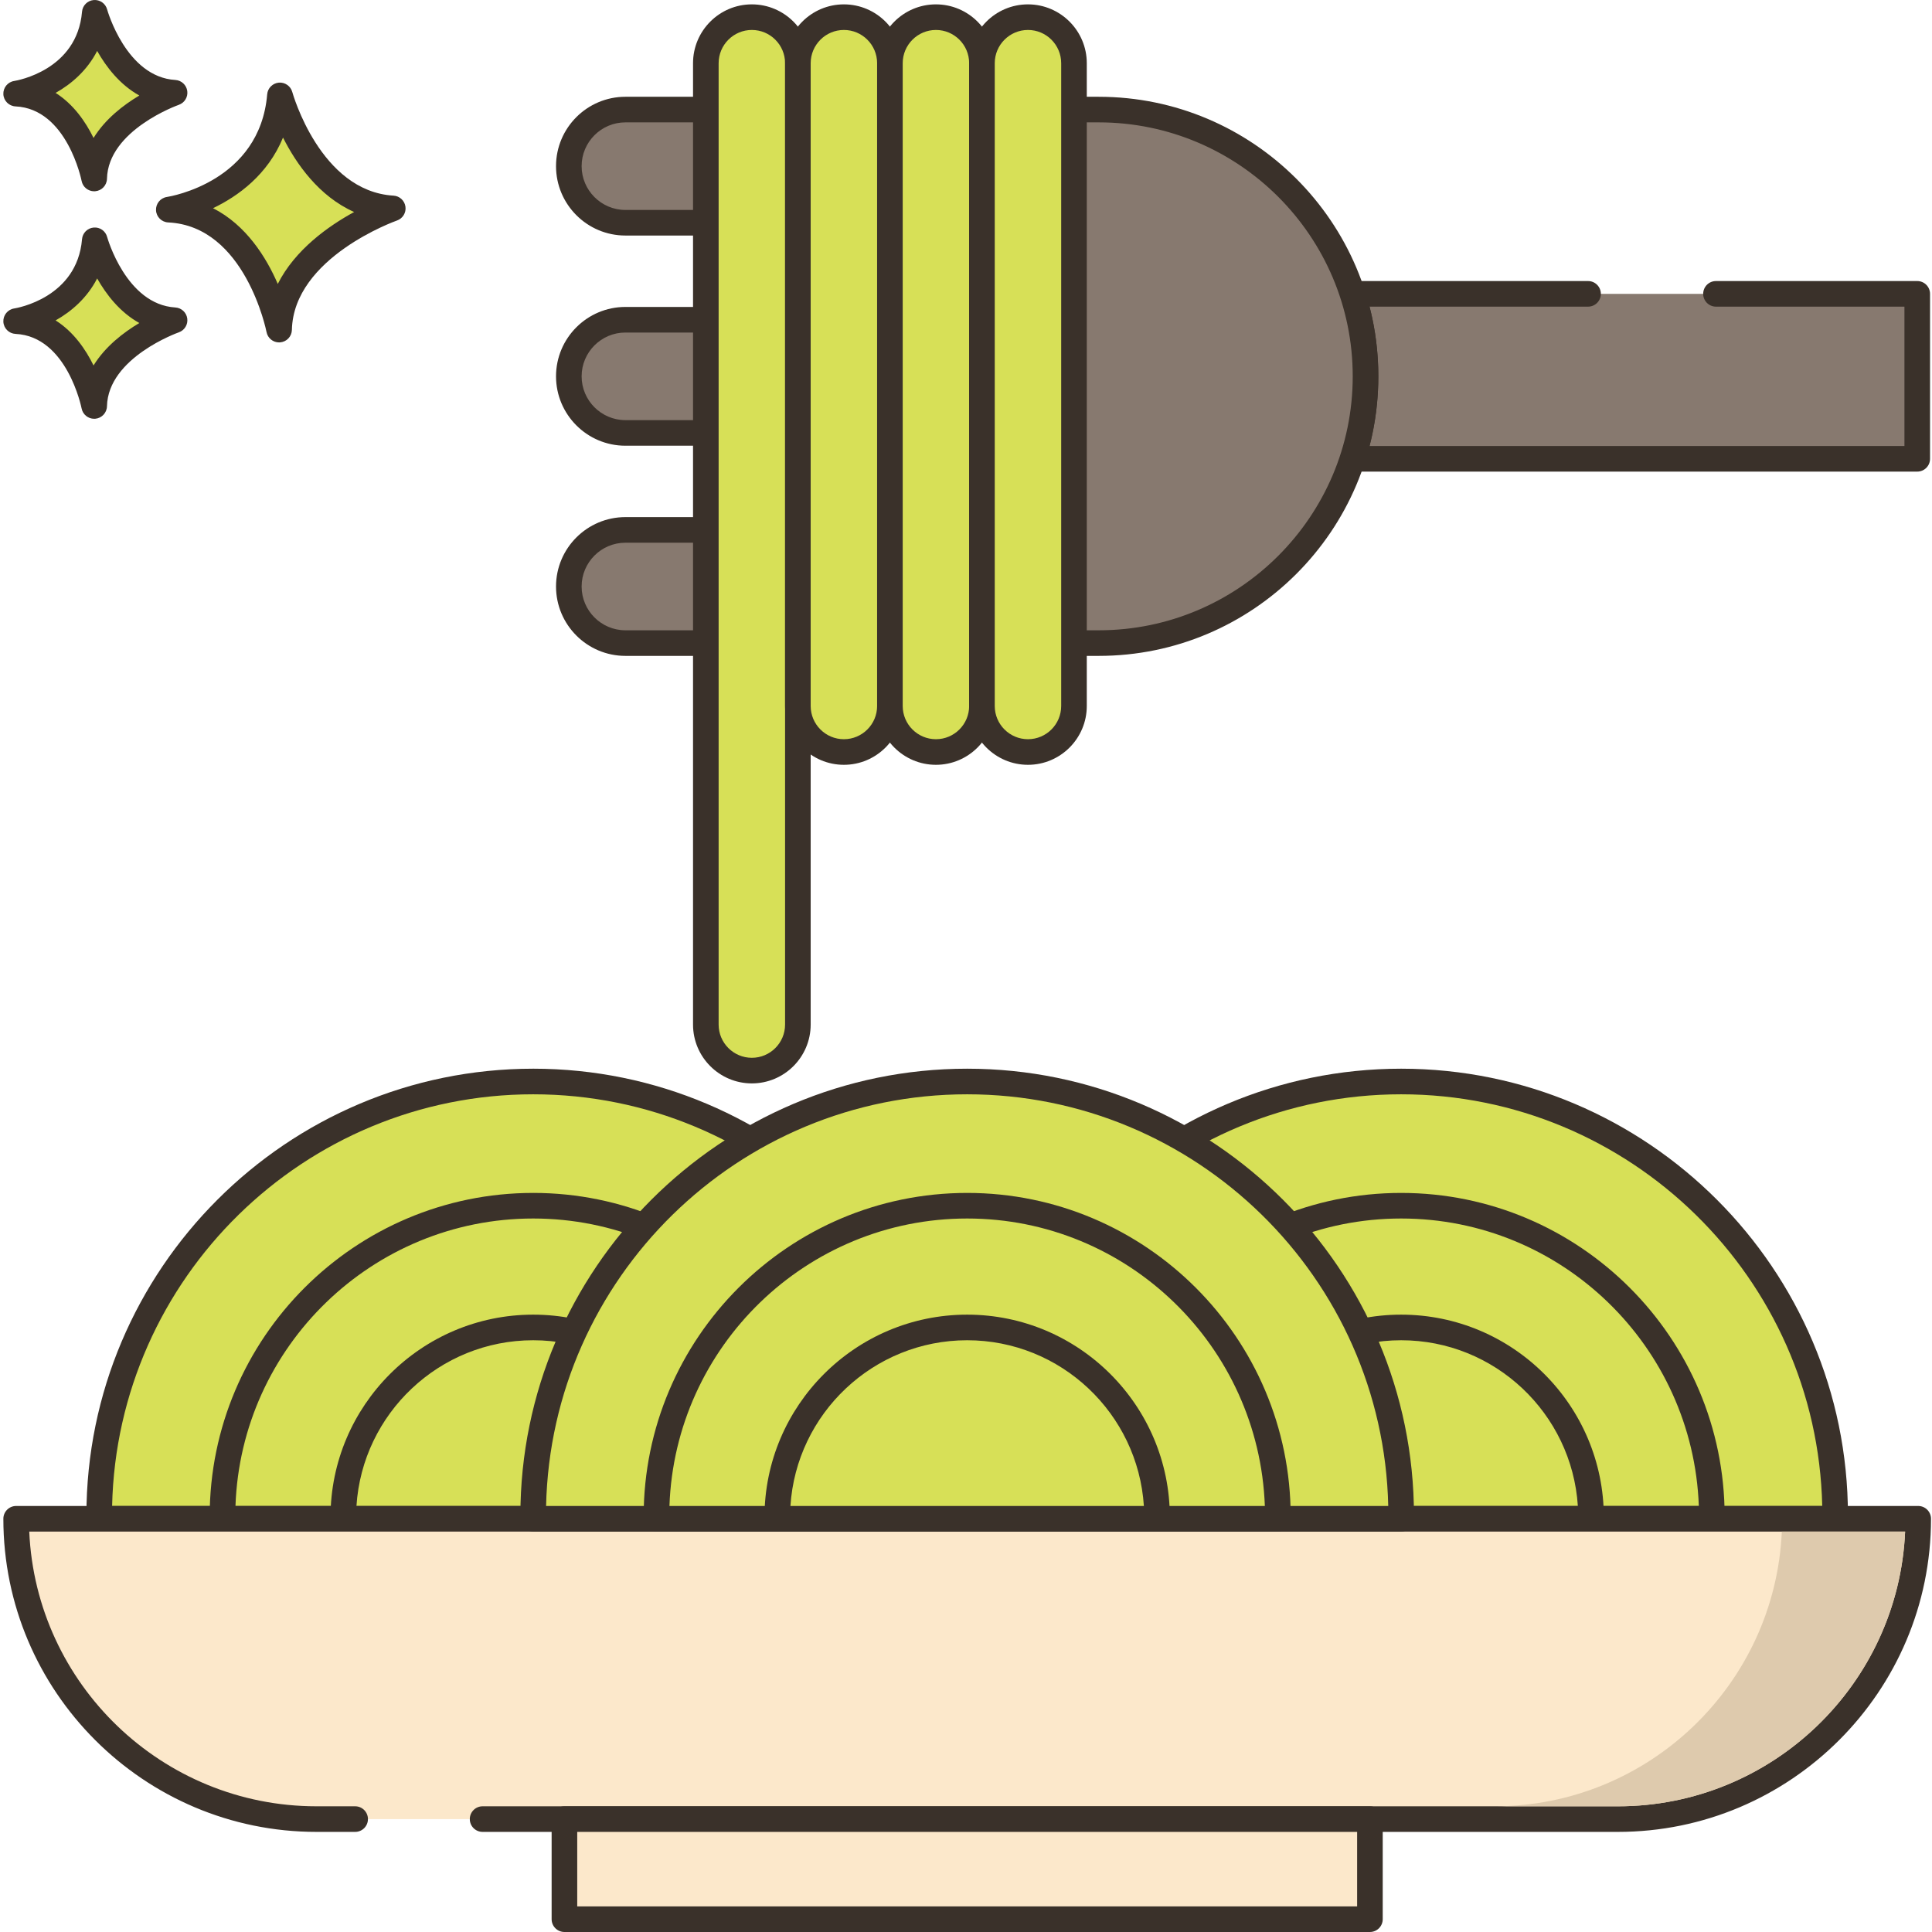 <svg height="452pt" viewBox="0 0 452 452.785" width="452pt" xmlns="http://www.w3.org/2000/svg"><path d="m65.215 22.352c-1.945 23.129-26.047 26.781-26.047 26.781 20.695.973 25.852 28.117 25.852 28.117.441-19.352 26.641-28.402 26.641-28.402-19.629-1.176-26.445-26.496-26.445-26.496zm0 0" fill="#d7e057"/><path d="m91.84 45.852c-17.211-1.027-23.664-24.047-23.73-24.281-.383-1.406-1.73-2.332-3.164-2.203-1.449.133-2.598 1.285-2.719 2.734-1.719 20.43-22.625 23.926-23.508 24.062-1.527.23-2.625 1.582-2.547 3.125.078 1.539 1.312 2.766 2.852 2.84 18.059.852 23 25.438 23.047 25.688.273 1.422 1.52 2.434 2.945 2.434.082 0 .168-.004.25-.012 1.527-.129 2.715-1.387 2.75-2.918.391-17.016 24.387-25.555 24.625-25.637 1.352-.469 2.188-1.832 1.988-3.246-.195-1.418-1.363-2.5-2.789-2.586zm-27.133 20.691c-2.711-6.262-7.418-13.812-15.176-17.75 5.863-2.812 12.82-7.828 16.406-16.547 3.102 6.141 8.398 13.758 16.668 17.441-6.016 3.281-13.844 8.812-17.898 16.855zm0 0" fill="#3a312a"/><path d="m21.82 56.316c-1.379 16.355-18.426 18.941-18.426 18.941 14.637.688 18.285 19.887 18.285 19.887.312-13.688 18.844-20.09 18.844-20.09-13.883-.832-18.703-18.738-18.703-18.738zm0 0" fill="#d7e057"/><path d="m40.699 72.059c-11.531-.688-15.941-16.371-15.984-16.527-.379-1.402-1.703-2.34-3.164-2.203-1.453.129-2.598 1.281-2.719 2.734-1.16 13.742-15.297 16.133-15.887 16.227-1.527.23-2.625 1.582-2.551 3.121.082 1.539 1.316 2.77 2.855 2.844 12.074.566 15.449 17.289 15.48 17.453.27 1.422 1.52 2.438 2.945 2.438.082 0 .168 0 .25-.008 1.531-.129 2.715-1.391 2.754-2.922.258-11.418 16.664-17.27 16.824-17.324 1.352-.469 2.188-1.828 1.992-3.246-.195-1.418-1.367-2.5-2.797-2.586zm-19.168 13.59c-1.848-3.77-4.68-7.895-8.895-10.559 3.711-2.082 7.395-5.262 9.742-9.836 2.117 3.75 5.309 7.91 9.883 10.449-3.699 2.203-7.977 5.48-10.73 9.945zm0 0" fill="#3a312a"/><path d="m21.82 3c-1.379 16.355-18.426 18.941-18.426 18.941 14.637.688 18.285 19.887 18.285 19.887.312-13.688 18.844-20.09 18.844-20.09-13.883-.832-18.703-18.738-18.703-18.738zm0 0" fill="#d7e057"/><path d="m40.703 18.742c-11.531-.688-15.945-16.371-15.988-16.527-.379-1.406-1.703-2.328-3.164-2.203-1.453.129-2.598 1.285-2.719 2.734-1.16 13.742-15.297 16.137-15.887 16.23-1.527.23-2.625 1.578-2.551 3.121.082 1.539 1.316 2.766 2.859 2.84 12.07.57 15.445 17.289 15.477 17.453.27 1.426 1.52 2.441 2.945 2.441.082 0 .168-.004.25-.012 1.531-.129 2.715-1.387 2.754-2.922.258-11.418 16.66-17.266 16.824-17.324 1.352-.469 2.188-1.824 1.992-3.242-.195-1.418-1.367-2.504-2.793-2.59zm-19.172 13.59c-1.848-3.77-4.68-7.895-8.895-10.559 3.711-2.082 7.395-5.262 9.742-9.836 2.117 3.75 5.309 7.91 9.883 10.449-3.699 2.203-7.977 5.484-10.73 9.945zm0 0" fill="#3a312a"/><path d="m124.566 253.461c-56.172 0-101.707 45.535-101.707 101.707 0 .258.016.516.02.773h203.375c.004-.258.02-.516.02-.773 0-56.172-45.535-101.707-101.707-101.707zm0 0" fill="#d7e057"/><path d="m124.566 250.461c-57.734 0-104.707 46.973-104.707 104.707l.016.785c.008 1.652 1.348 2.988 3 2.988h203.379c1.648 0 2.988-1.332 3-2.977l.02-.797c0-57.734-46.973-104.707-104.707-104.707zm-98.684 102.48c1.188-53.402 45-96.48 98.684-96.48s97.496 43.078 98.684 96.48zm0 0" fill="#3a312a"/><path d="m124.566 282.574c-40.215 0-72.816 32.602-72.816 72.816 0 .184.012.367.016.551h145.602c.004-.184.016-.367.016-.551 0-40.219-32.602-72.816-72.816-72.816zm0 0" fill="#d7e057"/><path d="m124.566 279.574c-41.805 0-75.816 34.008-75.816 75.816l.016.566c.008 1.652 1.348 2.984 3 2.984h145.602c1.645 0 2.988-1.496 3.004-3.141l.012-.41c0-41.809-34.012-75.816-75.816-75.816zm-69.773 73.367c1.297-37.367 32.098-67.371 69.773-67.371 37.617 0 68.383 29.91 69.762 67.371zm0 0" fill="#3a312a"/><path d="m124.566 311.102c-24.578 0-44.5 19.926-44.5 44.504 0 .113.008.223.008.336h88.984c0-.113.012-.223.012-.336 0-24.578-19.926-44.504-44.504-44.504zm0 0" fill="#d7e057"/><path d="m124.566 308.102c-26.191 0-47.5 21.312-47.5 47.504l.008.363c.012 1.648 1.352 2.973 3 2.973h88.984c1.617 0 2.945-1.434 3.004-3.043.004-.039.008-.254.008-.293 0-26.195-21.312-47.504-47.504-47.504zm-41.418 44.84c1.375-21.648 19.43-38.84 41.418-38.84 21.969 0 40.008 17.16 41.41 38.84zm0 0" fill="#3a312a"/><path d="m327.984 253.461c-56.176 0-101.711 45.535-101.711 101.707 0 .258.02.516.02.773h203.379c.004-.258.02-.516.02-.773 0-56.172-45.535-101.707-101.707-101.707zm0 0" fill="#d7e057"/><path d="m327.984 250.461c-57.738 0-104.711 46.973-104.711 104.707l.02.797c.012 1.645 1.352 2.977 3 2.977h203.379c1.648 0 2.988-1.332 3-2.977l.02-.797c0-57.734-46.973-104.707-104.707-104.707zm-98.688 102.48c1.191-53.402 45-96.48 98.688-96.48 53.684 0 97.492 43.078 98.684 96.48zm0 0" fill="#3a312a"/><path d="m327.984 282.574c-40.219 0-72.816 32.602-72.816 72.816 0 .184.012.367.012.551h145.605c0-.184.012-.367.012-.551 0-40.219-32.598-72.816-72.812-72.816zm0 0" fill="#d7e057"/><path d="m327.984 279.574c-41.809 0-75.816 34.008-75.816 75.816l.012.582c.02 1.645 1.355 2.969 3 2.969h145.605c1.648 0 2.996-1.508 3.004-3.16l.008-.395c0-41.805-34.008-75.812-75.812-75.812zm-69.777 73.367c1.297-37.367 32.098-67.371 69.777-67.371 37.617 0 68.383 29.914 69.762 67.371zm0 0" fill="#3a312a"/><path d="m327.984 311.102c-24.578 0-44.504 19.926-44.504 44.504 0 .113.008.223.008.336h88.988c0-.113.008-.223.008-.336 0-24.578-19.926-44.504-44.5-44.504zm0 0" fill="#d7e057"/><path d="m327.984 308.102c-26.195 0-47.504 21.312-47.504 47.504l.008.363c.016 1.648 1.355 2.973 3 2.973h88.988c1.617 0 2.945-1.449 3-3.062 0-.035.008-.238.008-.273 0-26.195-21.309-47.504-47.5-47.504zm-41.418 44.84c1.375-21.648 19.426-38.84 41.418-38.84 21.969 0 40.008 17.16 41.41 38.84zm0 0" fill="#3a312a"/><path d="m316.574 68.867c2 6.078 3.059 12.578 3.059 19.32 0 6.758-1.059 13.258-3.059 19.34h132.359v-38.66zm0 0" fill="#87796f"/><path d="m448.934 65.867h-47.168c-1.66 0-3 1.344-3 3s1.34 3 3 3h44.168v32.66h-125.355c1.367-5.285 2.055-10.762 2.055-16.34 0-5.566-.688-11.039-2.055-16.32h51.207c1.656 0 3-1.344 3-3s-1.344-3-3-3h-55.211c-.961 0-1.867.461-2.43 1.242s-.719 1.781-.422 2.695c1.934 5.871 2.91 12.055 2.91 18.383 0 6.34-.977 12.531-2.91 18.402-.297.914-.141 1.918.422 2.699.562.777 1.469 1.238 2.43 1.238h132.359c1.66 0 3-1.34 3-3v-38.656c0-1.66-1.34-3.004-3-3.004zm0 0" fill="#3a312a"/><path d="m257.113 25.68h-110.934c-7.324 0-13.262 5.938-13.262 13.262 0 7.324 5.938 13.262 13.262 13.262h73.594c6.277 0 11.367 5.09 11.367 11.367 0 6.277-5.09 11.363-11.367 11.363h-73.594c-7.324 0-13.262 5.941-13.262 13.262 0 7.324 5.938 13.266 13.262 13.266h73.594c6.277 0 11.367 5.086 11.367 11.363 0 6.277-5.09 11.367-11.367 11.367h-73.594c-7.324 0-13.262 5.938-13.262 13.262s5.938 13.262 13.262 13.262h110.934c34.527 0 62.516-27.988 62.516-62.516 0-34.531-27.988-62.52-62.516-62.52zm0 0" fill="#87796f"/><path d="m257.113 22.68h-110.934c-8.965 0-16.262 7.293-16.262 16.258 0 8.969 7.293 16.262 16.262 16.262h73.594c4.613 0 8.367 3.754 8.367 8.367 0 4.613-3.754 8.367-8.367 8.367h-73.594c-8.965 0-16.262 7.293-16.262 16.262s7.293 16.262 16.262 16.262h73.594c4.613 0 8.367 3.754 8.367 8.367s-3.754 8.363-8.367 8.363h-73.594c-8.965 0-16.262 7.297-16.262 16.262 0 8.969 7.293 16.262 16.262 16.262h110.934c36.129 0 65.52-29.391 65.52-65.516s-29.391-65.516-65.52-65.516zm0 125.035h-110.934c-5.656 0-10.262-4.605-10.262-10.262s4.605-10.262 10.262-10.262h73.594c7.922 0 14.367-6.445 14.367-14.367s-6.445-14.363-14.367-14.363h-73.594c-5.656 0-10.262-4.605-10.262-10.266 0-5.656 4.605-10.262 10.262-10.262h73.594c7.922 0 14.367-6.441 14.367-14.363 0-7.922-6.445-14.367-14.367-14.367h-73.594c-5.656 0-10.262-4.605-10.262-10.262 0-5.66 4.605-10.262 10.262-10.262h110.934c32.82 0 59.52 26.703 59.52 59.516 0 32.816-26.699 59.52-59.52 59.52zm0 0" fill="#3a312a"/><path d="m3.395 355.941c0 38.875 31.512 70.387 70.383 70.387h304.996c38.871 0 70.383-31.512 70.383-70.387zm0 0" fill="#fce8cb"/><path d="m449.156 352.941h-445.762c-1.656 0-3 1.344-3 3 0 40.465 32.922 73.383 73.383 73.383h9.062c1.66 0 3-1.34 3-3 0-1.656-1.34-3-3-3h-9.062c-36.152 0-65.742-28.613-67.316-64.383h439.629c-1.574 35.773-31.168 64.383-67.316 64.383h-266.066c-1.656 0-3 1.344-3 3 0 1.66 1.344 3 3 3h266.066c40.465 0 73.383-32.918 73.383-73.383 0-1.656-1.344-3-3-3zm0 0" fill="#3a312a"/><path d="m131.887 426.324h188.777v23.465h-188.777zm0 0" fill="#fce8cb"/><path d="m320.66 423.324h-188.773c-1.656 0-3 1.344-3 3v23.461c0 1.656 1.344 3 3 3h188.777c1.656 0 3-1.344 3-3v-23.461c-.004-1.656-1.344-3-3.004-3zm-3 23.465h-182.773v-17.461h182.777v17.461zm0 0" fill="#3a312a"/><path d="m226.273 253.461c-56.172 0-101.707 45.535-101.707 101.707 0 .258.02.516.02.773h203.379c0-.258.02-.516.02-.773 0-56.172-45.539-101.707-101.711-101.707zm0 0" fill="#d7e057"/><path d="m226.273 250.461c-57.734 0-104.707 46.973-104.707 104.707l.02.797c.012 1.645 1.352 2.977 3 2.977h203.375c1.648 0 2.988-1.332 3-2.977l.023-.797c0-57.734-46.973-104.707-104.711-104.707zm-98.684 102.48c1.188-53.402 45-96.48 98.684-96.48 53.684 0 97.496 43.078 98.684 96.48zm0 0" fill="#3a312a"/><path d="m226.273 282.574c-40.215 0-72.816 32.602-72.816 72.816 0 .184.012.367.016.551h145.605c0-.184.012-.367.012-.551 0-40.219-32.598-72.816-72.816-72.816zm0 0" fill="#d7e057"/><path d="m226.273 279.574c-41.805 0-75.816 34.008-75.816 75.816l.016.566c.008 1.652 1.352 2.984 3 2.984h145.605c1.648 0 2.996-1.508 3.004-3.16l.008-.395c0-41.805-34.008-75.812-75.816-75.812zm-69.773 73.367c1.297-37.367 32.098-67.371 69.773-67.371 37.621 0 68.387 29.914 69.766 67.371zm0 0" fill="#3a312a"/><path d="m226.273 311.102c-24.578 0-44.5 19.926-44.5 44.504 0 .113.008.223.008.336h88.988c0-.113.008-.223.008-.336 0-24.578-19.926-44.504-44.504-44.504zm0 0" fill="#d7e057"/><path d="m226.273 308.102c-26.191 0-47.5 21.312-47.5 47.504l.008.363c.012 1.648 1.352 2.973 3 2.973h88.984c1.613 0 2.941-1.434 3.004-3.043 0-.039.004-.254.004-.293.004-26.195-21.309-47.504-47.5-47.504zm-41.418 44.84c1.379-21.648 19.43-38.84 41.418-38.84 21.973 0 40.008 17.16 41.414 38.84zm0 0" fill="#3a312a"/><path d="m175.812 4.023c-5.957 0-10.785 4.828-10.785 10.789v225.309c0 5.957 4.828 10.785 10.785 10.785s10.785-4.828 10.785-10.785v-225.309c0-5.957-4.828-10.789-10.785-10.789zm0 0" fill="#d7e057"/><path d="m175.812 1.023c-7.602 0-13.785 6.188-13.785 13.789v225.309c0 7.602 6.184 13.785 13.785 13.785s13.785-6.184 13.785-13.785v-225.309c0-7.602-6.184-13.789-13.785-13.789zm7.785 239.098c0 4.293-3.492 7.785-7.785 7.785s-7.785-3.492-7.785-7.785v-225.309c0-4.293 3.492-7.789 7.785-7.789s7.785 3.492 7.785 7.789zm0 0" fill="#3a312a"/><path d="m197.383 4.023c-5.957 0-10.785 4.828-10.785 10.789v150.645c0 5.953 4.828 10.785 10.785 10.785 5.957 0 10.785-4.828 10.785-10.785v-150.645c0-5.957-4.828-10.789-10.785-10.789zm0 0" fill="#d7e057"/><path d="m197.383 1.023c-7.602 0-13.785 6.188-13.785 13.789v150.645c0 7.602 6.184 13.785 13.785 13.785 7.602 0 13.785-6.184 13.785-13.785v-150.645c0-7.602-6.184-13.789-13.785-13.789zm7.785 164.434c0 4.289-3.492 7.785-7.785 7.785-4.293 0-7.785-3.492-7.785-7.785v-150.645c0-4.293 3.492-7.789 7.785-7.789 4.293 0 7.785 3.492 7.785 7.789zm0 0" fill="#3a312a"/><path d="m218.953 4.023c-5.957 0-10.785 4.828-10.785 10.789v150.645c0 5.953 4.828 10.785 10.785 10.785s10.785-4.828 10.785-10.785v-150.645c0-5.957-4.828-10.789-10.785-10.789zm0 0" fill="#d7e057"/><path d="m218.953 1.023c-7.602 0-13.785 6.188-13.785 13.789v150.645c0 7.602 6.184 13.785 13.785 13.785s13.785-6.184 13.785-13.785v-150.645c0-7.602-6.184-13.789-13.785-13.789zm7.785 164.434c0 4.289-3.492 7.785-7.785 7.785s-7.785-3.492-7.785-7.785v-150.645c0-4.293 3.492-7.789 7.785-7.789s7.785 3.492 7.785 7.789zm0 0" fill="#3a312a"/><path d="m240.523 4.023c-5.957 0-10.785 4.828-10.785 10.789v150.645c0 5.953 4.828 10.785 10.785 10.785 5.953 0 10.785-4.828 10.785-10.785v-150.645c0-5.957-4.828-10.789-10.785-10.789zm0 0" fill="#d7e057"/><path d="m240.523 1.023c-7.602 0-13.785 6.188-13.785 13.789v150.645c0 7.602 6.184 13.785 13.785 13.785 7.602 0 13.785-6.184 13.785-13.785v-150.645c0-7.602-6.184-13.789-13.785-13.789zm7.785 164.434c0 4.289-3.492 7.785-7.785 7.785-4.293 0-7.785-3.492-7.785-7.785v-150.645c0-4.293 3.488-7.789 7.785-7.789 4.293 0 7.785 3.492 7.785 7.789zm0 0" fill="#3a312a"/><path d="m417.195 358.945c-1.582 35.762-31.16 64.383-67.32 64.383h28.898c36.141 0 65.742-28.621 67.32-64.383zm0 0" fill="#decaad"/></svg>